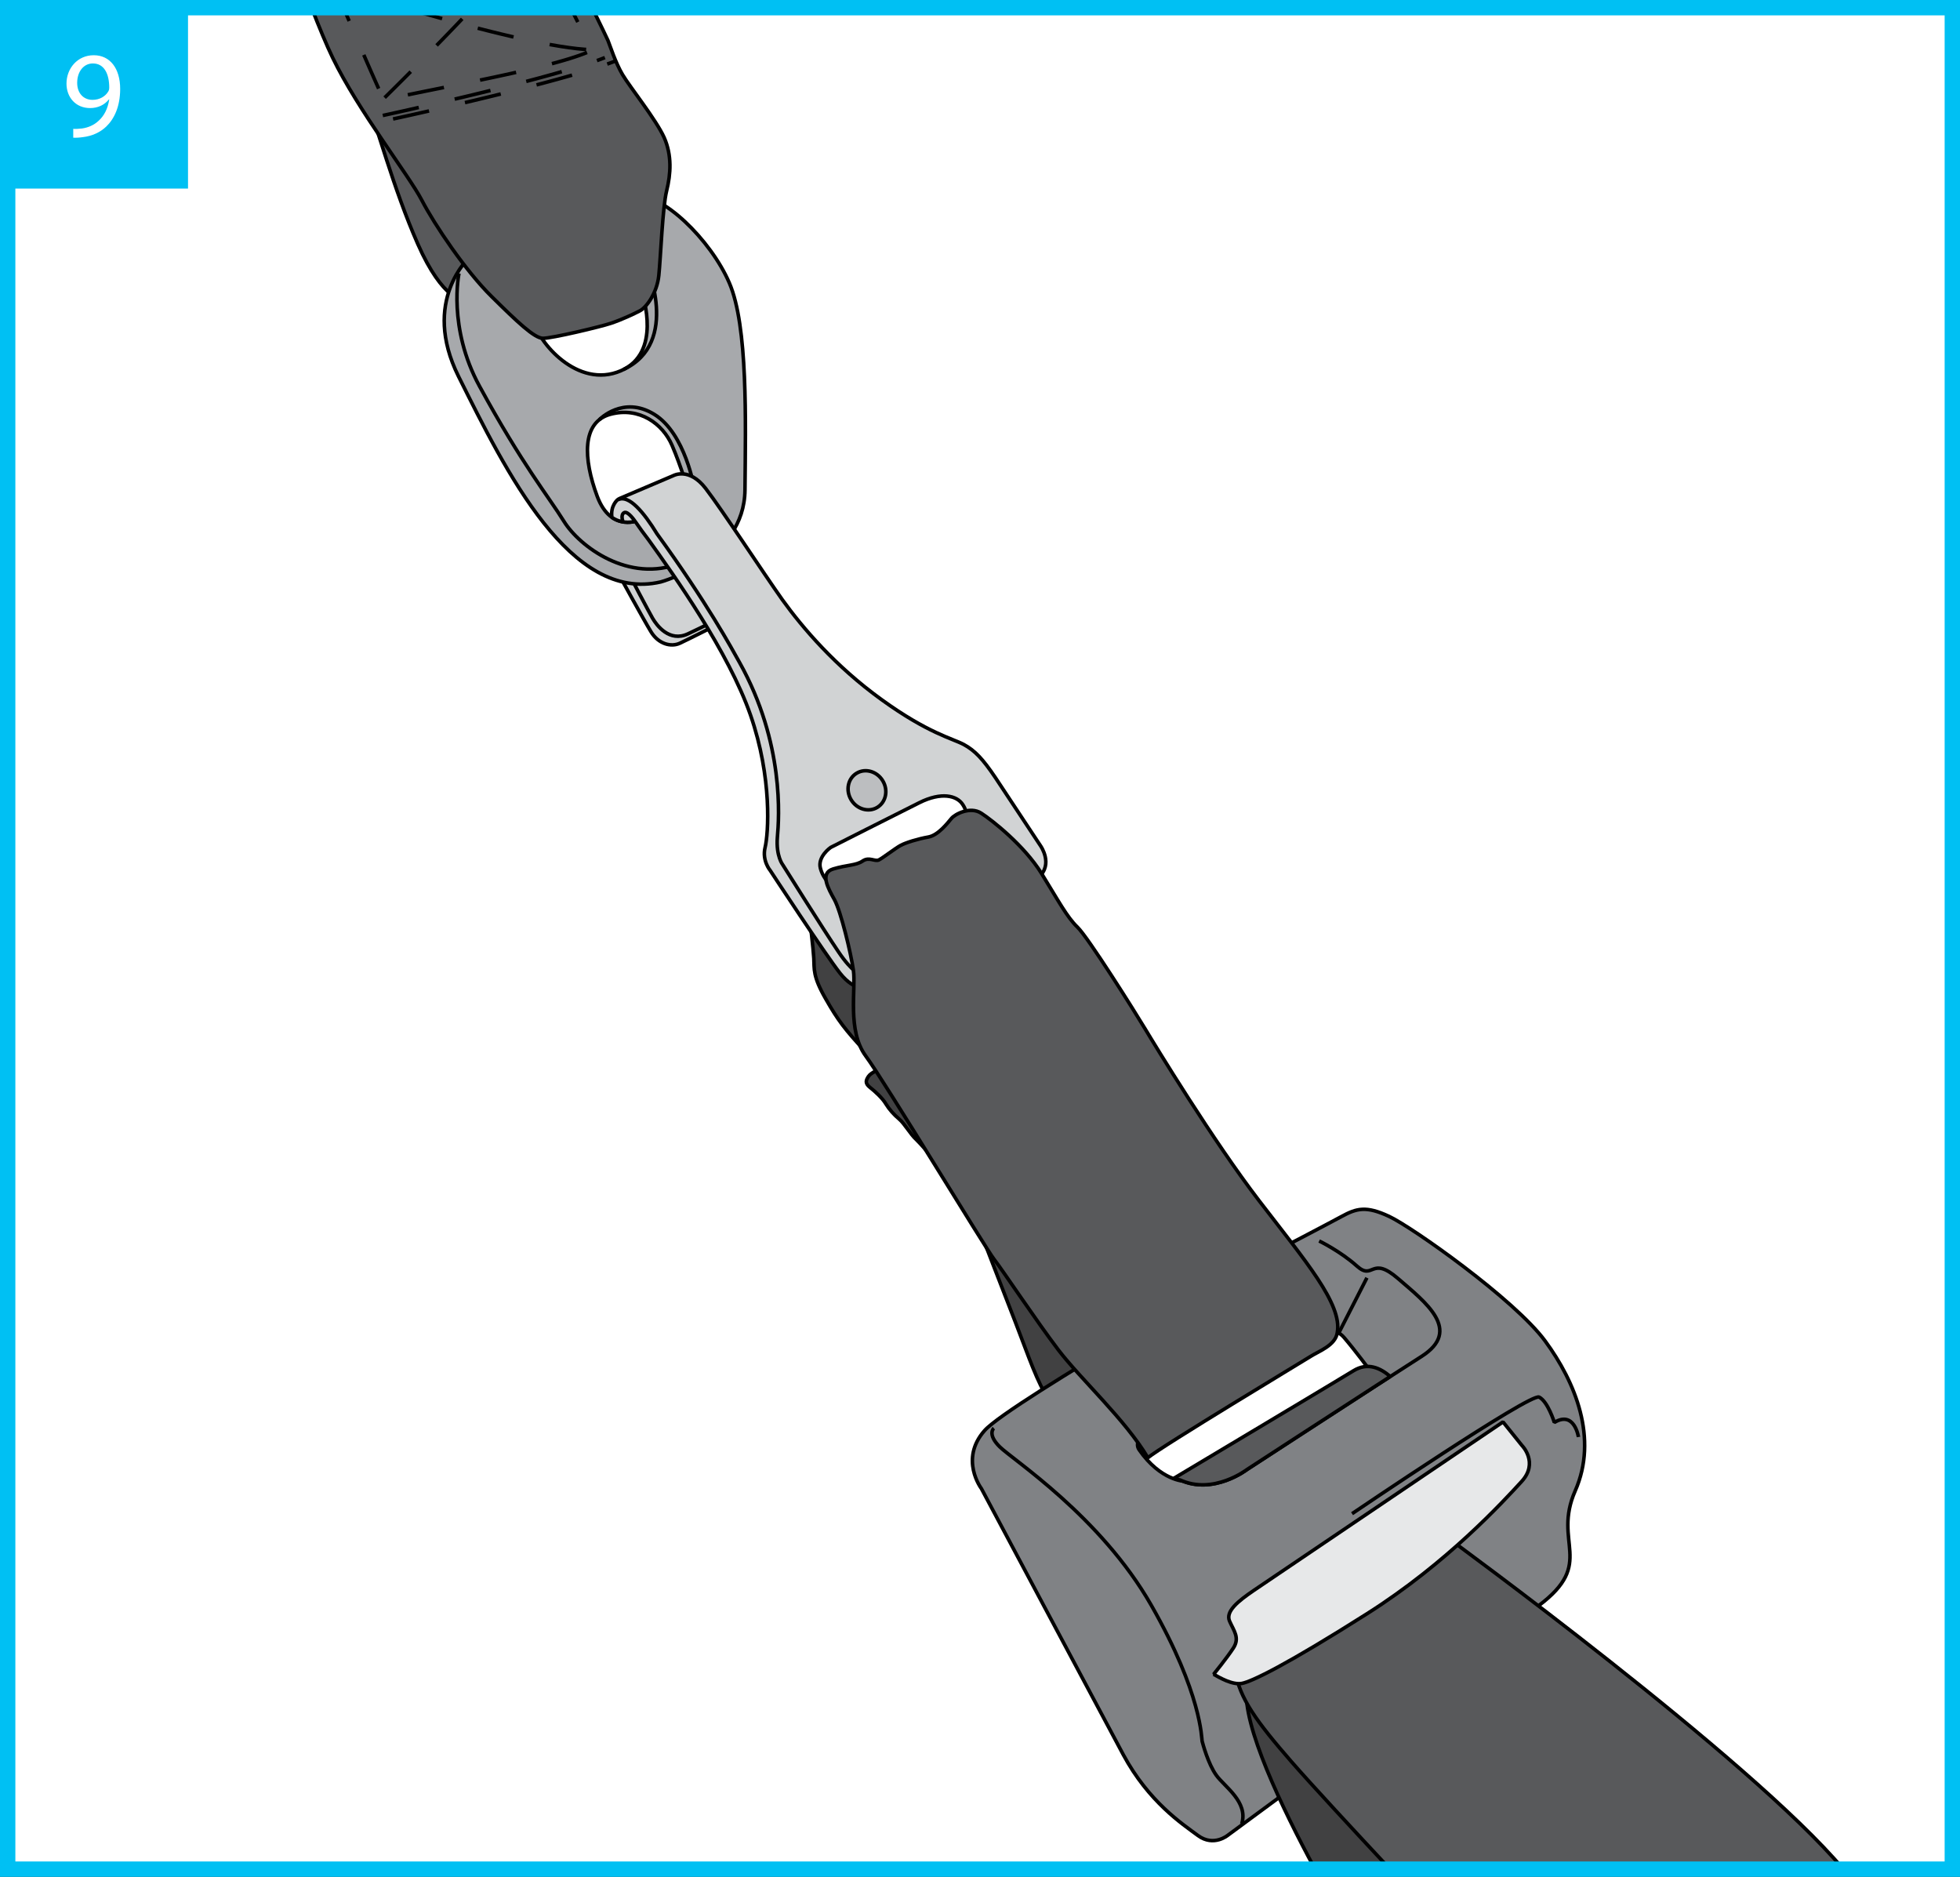 <?xml version="1.0" encoding="UTF-8"?>
<!DOCTYPE svg PUBLIC "-//W3C//DTD SVG 1.1//EN" "http://www.w3.org/Graphics/SVG/1.1/DTD/svg11.dtd">
<!-- Creator: CorelDRAW 2017 -->
<svg xmlns="http://www.w3.org/2000/svg" xml:space="preserve" width="45.014mm" height="43.102mm" version="1.1" style="shape-rendering:geometricPrecision; text-rendering:geometricPrecision; image-rendering:optimizeQuality; fill-rule:evenodd; clip-rule:evenodd"
viewBox="0 0 4014.87 3844.34"
 xmlns:xlink="http://www.w3.org/1999/xlink">
 <rect x="0" y="0" width="4014.87" height="3844.34" fill="#333333" stroke="none"/>
 <defs>
  <style type="text/css">
   <![CDATA[
    .str0 {stroke:black;stroke-width:7.27;stroke-miterlimit:1}
    .str1 {stroke:black;stroke-width:7.27;stroke-miterlimit:3.864}
    .str2 {stroke:#00C0F3;stroke-width:31.47;stroke-miterlimit:3.864}
    .fil5 {fill:none}
    .fil2 {fill:none;fill-rule:nonzero}
    .fil4 {fill:#414142}
    .fil9 {fill:#808285}
    .fil6 {fill:#A7A9AC}
    .fil7 {fill:black;fill-rule:nonzero}
    .fil12 {fill:#00C0F3;fill-rule:nonzero}
    .fil10 {fill:#414142;fill-rule:nonzero}
    .fil1 {fill:#58595B;fill-rule:nonzero}
    .fil8 {fill:#BCBEC0;fill-rule:nonzero}
    .fil3 {fill:#D1D3D4;fill-rule:nonzero}
    .fil11 {fill:#E7E8E9;fill-rule:nonzero}
    .fil0 {fill:white;fill-rule:nonzero}
   ]]>
  </style>
 </defs>
 <g id="Слой_x0020_1">
  <polygon class="fil0" points="15.73,3828.6 3999.14,3828.6 3999.14,15.73 15.73,15.73 "/>
  <path class="fil1" d="M950.53 615.85c0,0 -43.42,0.41 -94.7,-116.07 -51.28,-116.39 -83.38,-242.69 -106.35,-298.38 -22.97,-55.69 45.31,-97.19 45.31,-97.19l223.08 412.44 -67.34 99.21z"/>
  <path class="fil2 str0" d="M950.53 615.85c0,0 -43.42,0.41 -94.7,-116.07 -51.28,-116.39 -83.38,-242.69 -106.35,-298.38 -22.97,-55.69 45.31,-97.19 45.31,-97.19l223.08 412.44 -67.34 99.21z"/>
  <path class="fil3" d="M1456.49 1285.93c0,0 -45.93,23.22 -63.87,31.59 -17.94,8.3 -43.74,1.86 -59.15,-23.51 -15.42,-25.42 -66.08,-117.87 -66.08,-117.87l120.2 -61.76 83.06 138.32 -14.16 33.23z"/>
  <path class="fil2 str0" d="M1456.49 1285.93c0,0 -45.93,23.22 -63.87,31.59 -17.94,8.3 -43.74,1.86 -59.15,-23.51 -15.42,-25.42 -66.08,-117.87 -66.08,-117.87l120.2 -61.76 83.06 138.32 -14.16 33.23zm-164.87 -104.09c0,0 36.5,69.57 45,84.32 8.49,14.76 34.61,50.03 72.68,32.1 38.07,-17.91 49.39,-24.2 49.39,-24.2"/>
  <path class="fil4" d="M1659.12 1887.65c0,0 6.61,52.83 7.87,75.07 1.26,22.24 -2.52,36.4 24.22,82.88 26.44,46.54 40.59,63.53 77.72,104.37 37.44,40.8 33.35,40.02 33.35,40.02 0,0 -17.93,6.67 -23.28,14.73 -5.35,8.03 -7.55,14.23 3.15,22.65 10.69,8.4 25.79,22.28 32.4,33.63 6.92,11.33 16.37,21.97 27.37,31.28 11.02,9.31 23.29,31.37 34.61,41.53 11.33,10.19 103.84,117.18 103.84,117.18 0,0 58.52,151.78 88.41,228.46 30.2,76.65 49.71,136.34 70.79,173.02 21.4,36.69 129.64,99.94 129.64,99.94l65.76 -111.83 -445.54 -682.43 -230.32 -270.5z"/>
  <path class="fil5 str0" d="M1659.12 1887.65c0,0 6.61,52.83 7.87,75.07 1.26,22.24 -2.52,36.4 24.22,82.88 26.44,46.54 40.59,63.53 77.72,104.37 37.44,40.8 33.35,40.02 33.35,40.02 0,0 -17.93,6.67 -23.28,14.73 -5.35,8.03 -7.55,14.23 3.15,22.65 10.69,8.4 25.79,22.28 32.4,33.63 6.92,11.33 16.37,21.97 27.37,31.28 11.02,9.31 23.29,31.37 34.61,41.53 11.33,10.19 103.84,117.18 103.84,117.18 0,0 58.52,151.78 88.41,228.46 30.2,76.65 49.71,136.34 70.79,173.02 21.4,36.69 129.64,99.94 129.64,99.94l65.76 -111.83 -445.54 -682.43 -230.32 -270.5z"/>
  <path class="fil6" d="M1315.53 600.09c-5.35,4.21 -230.95,13.47 -222.45,56.19 8.18,43.49 89.98,141.44 178.71,103.14 84.33,-36.46 45,-152.44 43.74,-159.33zm-4.09 464.38l98.48 -58.62c0,0 -14.47,-49.9 -33.35,-93.79 -18.88,-43.93 -67.02,-79.35 -126.18,-63.53 -59.15,15.89 -55.69,91.34 -27.05,168.05 28.63,76.74 88.09,47.89 88.09,47.89zm-349.57 -537.66c0,0 283.18,-115.23 337.61,-124.95 54.43,-9.76 156.38,88.89 194.44,177.58 38.39,88.61 33.36,282.58 32.1,424.33 -1.58,141.78 -172.42,188.16 -172.42,188.16 -185.02,43.2 -316.85,-225.54 -414.39,-421.02 -77.09,-154.87 22.65,-244.1 22.65,-244.1z"/>
  <path class="fil5 str1" d="M1315.53 600.09c-5.35,4.21 -230.95,13.47 -222.45,56.19 8.18,43.49 89.98,141.44 178.71,103.14 84.33,-36.46 45,-152.44 43.74,-159.33zm-4.09 464.38l98.48 -58.62c0,0 -14.47,-49.9 -33.35,-93.79 -18.88,-43.93 -67.02,-79.35 -126.18,-63.53 -59.15,15.89 -55.69,91.34 -27.05,168.05 28.63,76.74 88.09,47.89 88.09,47.89zm-349.57 -537.66c0,0 283.18,-115.23 337.61,-124.95 54.43,-9.76 156.38,88.89 194.44,177.58 38.39,88.61 33.36,282.58 32.1,424.33 -1.58,141.78 -172.42,188.16 -172.42,188.16 -185.02,43.2 -316.85,-225.54 -414.39,-421.02 -77.09,-154.87 22.65,-244.1 22.65,-244.1z"/>
  <path class="fil5 str0" d="M1323.08 539.74c0,0 72.37,162.26 -46.25,217.2m-336.67 -196.93c0,0 -23.6,110.94 42.16,231.26 87.47,160.44 141.9,226.67 173.06,276.96 31.15,50.24 132.78,127.74 238.5,84.95m-166.14 -293.7c0,0 48.46,-50.15 112.34,-10.85 64.18,39.27 82.43,153.02 82.43,153.02"/>
  <path class="fil1" d="M1251.97 662.01c22.65,-7.71 46.25,-18.85 58.84,-25.42 12.9,-6.64 34.93,-35.85 38.7,-72.22 3.77,-36.46 7.55,-139.26 16.05,-173.72 8.5,-34.48 11.02,-72.27 -5.03,-108.8 -16.37,-36.56 -70.49,-103.89 -85.28,-128.93 -14.79,-25.02 -25.17,-58.3 -29.89,-69.95 -1.58,-3.87 -14.52,-30.63 -32.45,-67.23l-574.66 0c15.48,39.99 30.54,76.38 43.26,102.69 52.23,108.14 155.75,240.17 182.49,291.62 26.75,51.44 90.31,145.55 142.85,197.18 52.24,51.67 87.79,85.61 105.41,85.71 17.93,0.06 117.05,-23.29 139.7,-30.93z"/>
  <path class="fil2 str0" d="M1251.97 662.01c22.65,-7.71 46.25,-18.85 58.84,-25.42 12.9,-6.64 34.93,-35.85 38.7,-72.22 3.77,-36.46 7.55,-139.26 16.05,-173.72 8.5,-34.48 11.02,-72.27 -5.03,-108.8 -16.37,-36.56 -70.49,-103.89 -85.28,-128.93 -14.79,-25.02 -25.17,-58.3 -29.89,-69.95 -1.58,-3.87 -14.52,-30.63 -32.45,-67.23m-574.66 0c15.48,39.99 30.54,76.38 43.26,102.69 52.23,108.14 155.75,240.17 182.49,291.62 26.75,51.44 90.31,145.55 142.85,197.18 52.24,51.67 87.79,85.61 105.41,85.71 17.93,0.06 117.05,-23.29 139.7,-30.93"/>
  <path class="fil7" d="M856.98 216.59l1.61 7.08 -5.02 1.14 -13.29 3.01 -12.13 2.73 -10.85 2.43 -9.47 2.1 -7.98 1.77 -6.39 1.4 -4.7 1.03 -2.89 0.63 -1 0.21 -1.53 -7.1 0.98 -0.21 2.89 -0.63 4.7 -1.03 6.38 -1.4 7.98 -1.77 9.45 -2.1 10.85 -2.43 12.11 -2.73 13.29 -3 5.02 -1.14zm315.71 -200.86l-8.18 0 2.31 4.5 5.58 10.93 5.73 11.32 2.2 4.36 6.49 -3.26 -2.2 -4.38 -5.74 -11.34 -5.58 -10.95 -0.61 -1.19zm-332.26 0l-6.83 0 -1.53 5.13 2.69 0.79 19.8 5.75 20.42 5.87 20.97 5.92 8.76 2.43 1.96 -6.99 -8.76 -2.43 -20.93 -5.92 -20.41 -5.85 -16.15 -4.7zm-132.91 0l-7.91 0 3.3 7.72 3.74 8.74 3.94 9.18 1.36 3.17 6.67 -2.87 -1.36 -3.17 -3.92 -9.16 -3.74 -8.74 -2.08 -4.86zm296.36 166.08l1.73 7.06 -16.2 3.98 -18.86 4.58 -18.53 4.45 -18.11 4.31 -1.74 0.41 -1.66 -7.08 1.72 -0.41 18.09 -4.29 18.52 -4.45 18.85 -4.58 16.2 -3.98zm145.87 -38.52l1.98 6.99 -12.2 3.5 -17.71 4.94 -18.21 4.96 -18.62 4.97 -6.15 1.61 -1.82 -7.03 6.12 -1.61 18.59 -4.95 18.18 -4.96 17.66 -4.92 12.2 -3.5zm87.98 -28.68l2.68 6.76 -11.22 4.27 -5.25 1.86 -2.37 -6.87 5.13 -1.83 11.04 -4.2zm-458.76 65.4l-6.62 3 -0.29 -0.64 -3.22 -7.14 -3.47 -7.77 -3.7 -8.33 -3.89 -8.82 -4.05 -9.22 -4.19 -9.58 -4.3 -9.85 -3.38 -7.79 6.67 -2.89 3.38 7.77 4.28 9.85 4.19 9.56 4.05 9.22 3.89 8.8 3.68 8.31 3.47 7.75 3.2 7.13 0.29 0.64zm129.69 -4.41l1.44 7.12 -11.87 2.38 -14.89 3.01 -14.68 2.97 -14.42 2.95 -14.12 2.91 -3.98 0.84 -1.5 -7.12 4 -0.84 14.14 -2.91 14.44 -2.95 14.68 -2.97 14.89 -3.01 11.87 -2.38zm147.74 -30.94l1.57 7.1 -8.05 1.8 -14.78 3.26 -14.98 3.23 -15.13 3.23 -15.25 3.18 -5.69 1.18 -1.46 -7.12 5.67 -1.18 15.23 -3.18 15.11 -3.21 14.95 -3.23 14.76 -3.26 8.05 -1.8zm144.77 -40.56l2.59 6.8 -6.33 2.52 -9.29 3.41 -9.98 3.4 -10.6 3.38 -11.21 3.38 -11.76 3.36 -12.29 3.36 -0.81 0.21 -1.82 -7.05 0.76 -0.2 12.2 -3.33 11.68 -3.34 11.1 -3.34 10.5 -3.34 9.82 -3.34 9.13 -3.35 6.33 -2.52zm-148.4 -31.93l-1.64 7.08 -3.18 -0.71 -21.48 -5.08 -21.76 -5.33 -21.9 -5.54 -5.13 -1.34 1.86 -7.03 5.07 1.32 21.86 5.54 21.69 5.32 21.42 5.07 3.18 0.71zm148.15 25.46l-0.55 7.24 -3.51 -0.19 -15.33 -1.44 -16.5 -2.05 -17.53 -2.63 -18.48 -3.14 -3.84 -0.72 1.39 -7.14 3.74 0.7 18.34 3.12 17.39 2.6 16.29 2.03 15.1 1.42 3.51 0.19zm-362.13 46.59l5.16 5.14 -8.87 8.91 -9.64 9.64 -8.68 8.67 -7.63 7.58 -6.46 6.41 -5.2 5.16 -3.84 3.79 -2.38 2.35 -0.81 0.8 -5.1 -5.19 0.81 -0.8 2.38 -2.33 3.83 -3.79 5.2 -5.14 6.46 -6.41 7.62 -7.58 8.68 -8.65 9.62 -9.64 8.87 -8.91zm105.37 -108.06l5.26 5.01 -1.09 1.15 -13.74 14.36 -13.68 14.21 -13.53 13.96 -10.42 10.7 -5.21 -5.08 10.42 -10.69 13.51 -13.94 13.66 -14.19 13.72 -14.34 1.09 -1.15zm-66.1 187.57l1.61 7.08 -5.02 1.14 -13.29 3.01 -12.13 2.73 -10.85 2.43 -9.47 2.1 -7.98 1.77 -6.39 1.4 -4.7 1.03 -2.89 0.63 -1 0.21 -1.53 -7.1 0.98 -0.21 2.89 -0.63 4.7 -1.03 6.38 -1.4 7.98 -1.77 9.45 -2.1 10.85 -2.43 12.11 -2.73 13.29 -3 5.02 -1.14zm146.9 -34.78l1.73 7.06 -16.19 3.98 -18.86 4.58 -18.54 4.45 -18.11 4.31 -1.74 0.41 -1.66 -7.08 1.72 -0.41 18.09 -4.29 18.52 -4.45 18.85 -4.58 16.19 -3.98zm145.88 -38.51l1.98 6.99 -12.2 3.49 -17.71 4.94 -18.22 4.96 -18.62 4.97 -6.15 1.61 -1.82 -7.03 6.12 -1.61 18.59 -4.95 18.19 -4.96 17.66 -4.92 12.2 -3.49zm87.98 -28.69l2.68 6.76 -11.22 4.27 -5.26 1.86 -2.37 -6.87 5.14 -1.83 11.04 -4.2z"/>
  <path class="fil3" d="M1976.6 1676.99c0,0 7.87,-10.01 -4.41,-28.88 -11.96,-18.82 -44.05,-26.46 -89.05,-3.93 -45,22.43 -181.55,91.59 -181.55,91.59 0,0 -27.37,18.82 -21.08,42.67 6.3,23.81 23.6,36.43 23.6,36.43l214.91 -71.33 57.58 -66.55zm-707.33 -655.97l110.12 -46.85c0,0 32.1,-17.9 66.08,26.3 33.98,44.18 116.41,170.51 157,227.84 41.22,57.27 108.55,136.43 203.58,204.9 94.71,68.5 144.74,79.29 168.02,91.69 22.98,12.4 39.33,30.05 64.5,67.33 24.86,37.32 93.14,140.62 93.14,140.62 0,0 26.12,37.13 -3.78,63.56 -29.89,26.49 -350.83,224.97 -350.83,224.97 0,0 -24.54,12.2 -56.32,-27.88 -31.47,-40.14 -143.17,-210.65 -143.17,-210.65 0,0 -16.99,-19.86 -10.38,-47.05 6.61,-27.25 15.11,-141.8 -29.89,-271.16 -45,-129.29 -156.38,-285.79 -207.98,-357.72 -9.75,-12.52 -19.51,-26.24 -28.32,-38.96 -11.33,2.68 -29.89,4.06 -47.82,-8.33l0 -1.48c-2.52,-21.46 10.38,-34.55 14.48,-36.35l1.57 -0.6 0 -0.19z"/>
  <path class="fil2 str0" d="M1976.6 1676.99c0,0 7.87,-10.01 -4.41,-28.88 -11.96,-18.82 -44.05,-26.46 -89.05,-3.93 -45,22.43 -181.55,91.59 -181.55,91.59 0,0 -27.37,18.82 -21.08,42.67 6.3,23.81 23.6,36.43 23.6,36.43l214.91 -71.33 57.58 -66.55zm-707.33 -655.97l110.12 -46.85c0,0 32.1,-17.9 66.08,26.3 33.98,44.18 116.41,170.51 157,227.84 41.22,57.27 108.55,136.43 203.58,204.9 94.71,68.5 144.74,79.29 168.02,91.69 22.98,12.4 39.33,30.05 64.5,67.33 24.86,37.32 93.14,140.62 93.14,140.62 0,0 26.12,37.13 -3.78,63.56 -29.89,26.49 -350.83,224.97 -350.83,224.97 0,0 -24.54,12.2 -56.32,-27.88 -31.47,-40.14 -143.17,-210.65 -143.17,-210.65 0,0 -16.99,-19.86 -10.38,-47.05 6.61,-27.25 15.11,-141.8 -29.89,-271.16 -45,-129.29 -156.38,-285.79 -207.98,-357.72 -9.75,-12.52 -19.51,-26.24 -28.32,-38.96 -11.33,2.68 -29.89,4.06 -47.82,-8.33l0 -1.48c-2.52,-21.46 10.38,-34.55 14.48,-36.35l1.57 -0.6 0 -0.19zm492.73 974.24c0,0 -15.73,-2.77 -44.68,-45.94 -29.26,-43.17 -113.91,-177.96 -113.91,-177.96 0,0 -14.15,-17.62 -11.02,-56.7 3.46,-39.08 14.79,-192.31 -77.4,-357.53 -16.05,-28.89 -67.02,-122.84 -169.28,-263.86 -26.75,-43.77 -57.89,-80.99 -79.61,-69.69m34.61 43.99c0,0 -14.79,-21.99 -22.34,-17.44 -7.55,4.59 -2.52,17.34 -2.52,17.34"/>
  <path class="fil8" d="M1743.45 1638.17c-11.65,-19.38 -6.61,-43.77 11.33,-54.43 17.94,-10.77 41.85,-3.78 53.49,15.61 11.64,19.35 6.61,43.7 -11.33,54.46 -17.94,10.73 -41.85,3.71 -53.49,-15.64z"/>
  <path class="fil2 str0" d="M1743.45 1638.17c-11.65,-19.38 -6.61,-43.77 11.33,-54.43 17.94,-10.77 41.85,-3.78 53.49,15.61 11.64,19.35 6.61,43.7 -11.33,54.46 -17.94,10.73 -41.85,3.71 -53.49,-15.64z"/>
  <path class="fil9" d="M2712.86 2742.19c0,0 -424.14,163.4 -379.46,227.34 44.36,63.91 92.82,64.47 92.82,64.47l379.77 -227.33c0,0 -29.89,-40.22 -52.54,-66.8 -22.34,-26.55 -40.59,2.33 -40.59,2.33zm-95.02 -181.92c0,0 97.86,-51.03 129.64,-68.25 31.47,-17.24 50.97,-22.43 97.85,-0.54 47.2,21.9 257.38,170.44 319.68,255.17 62.3,84.7 108.88,199.58 61.68,306.91 -47.2,107.39 42.79,147.19 -74.88,235.27 -117.37,88.09 -636.22,469.95 -636.22,469.95 0,0 -29.26,24.89 -61.67,0.95 -32.41,-23.94 -101.01,-69.19 -152.92,-165.5 -51.61,-96.31 -290.74,-545.21 -290.74,-545.21 0,0 -45.31,-59.91 6.3,-118.53 51.28,-58.53 601.28,-370.21 601.28,-370.21z"/>
  <path class="fil5 str0" d="M2712.86 2742.19c0,0 -424.14,163.4 -379.46,227.34 44.36,63.91 92.82,64.47 92.82,64.47l379.77 -227.33c0,0 -29.89,-40.22 -52.54,-66.8 -22.34,-26.55 -40.59,2.33 -40.59,2.33zm-95.02 -181.92c0,0 97.86,-51.03 129.64,-68.25 31.47,-17.24 50.97,-22.43 97.85,-0.54 47.2,21.9 257.38,170.44 319.68,255.17 62.3,84.7 108.88,199.58 61.68,306.91 -47.2,107.39 42.79,147.19 -74.88,235.27 -117.37,88.09 -636.22,469.95 -636.22,469.95 0,0 -29.26,24.89 -61.67,0.95 -32.41,-23.94 -101.01,-69.19 -152.92,-165.5 -51.61,-96.31 -290.74,-545.21 -290.74,-545.21 0,0 -45.31,-59.91 6.3,-118.53 51.28,-58.53 601.28,-370.21 601.28,-370.21zm124.29 170.44l57.89 -113.46m-97.85 -75.39c0,0 43.42,20.99 77.4,51.51 34.29,30.49 28.32,-23 84.33,25.62 56.32,48.64 131.83,105.72 48.14,159.27 -84.01,53.5 -357.75,231.8 -357.75,231.8 0,0 -68.59,52.84 -137.18,21.27m-381.35 -106c0,0 -14.15,12.21 11.96,38.04 25.8,25.84 206.73,142.57 310.55,324.65 103.84,182.02 102.89,273.65 104.15,278.43 1.26,4.82 12.27,46.41 28.95,69.63 16.36,23.19 66.07,54.56 52.23,99.55m689.7 -792.21c0,0 -8.19,-54.84 -49.4,-29.86 0,0 -13.22,-42.95 -31.15,-51.89 -17.94,-8.96 -383.24,238.82 -383.24,238.82"/>
  <path class="fil10" d="M2693.73 3828.6c-68.06,-126.13 -149.17,-295.36 -140.07,-370.87 12.27,-102.01 299.64,231.09 416.07,370.87l-276 0z"/>
  <path class="fil2 str0" d="M2693.73 3828.6c-68.06,-126.13 -149.17,-295.36 -140.07,-370.87 12.27,-102.01 299.64,231.09 416.07,370.87"/>
  <path class="fil1" d="M2964.89 3149.43c0,0 619.75,452.03 810.98,679.17l-928.48 0c-71.64,-76.74 -161.74,-173.94 -201.87,-219.97 -71.74,-82.34 -107.29,-131.31 -115.15,-186.02 -7.87,-54.75 434.52,-273.18 434.52,-273.18z"/>
  <path class="fil2 str0" d="M2964.89 3149.43c0,0 619.75,452.03 810.98,679.17m-928.48 0c-71.64,-76.74 -161.74,-173.94 -201.87,-219.97 -71.74,-82.34 -107.29,-131.31 -115.15,-186.02 -7.87,-54.75 434.52,-273.18 434.52,-273.18"/>
  <path class="fil1" d="M1845.07 1731.5c10.7,-5.73 35.87,-13.41 56.64,-17.06 20.45,-3.65 39.96,-29.58 47.2,-38.07 6.92,-8.56 38.39,-25.39 61.04,-10.73 22.65,14.6 88.41,66.61 123.34,123.15 34.92,56.54 52.23,89.55 73.63,110.12 21.71,20.58 118.3,174.44 138.75,208.48 20.45,34.07 139.7,229.88 233.78,352.4 94.09,122.58 170.54,211.28 159.85,269.69 -3.46,26.27 -38.71,38.54 -53.81,48.32 -15.42,9.7 -305.52,184.38 -334.15,208.05 -46.25,-77.93 -136.87,-160 -183.44,-220.94 -46.25,-60.98 -114.22,-163.27 -131.21,-185.01 -17.3,-21.84 -224.97,-365.18 -263.35,-417 -38.39,-51.88 -19.83,-137.69 -25.17,-174.91 -5.35,-37.13 -25.8,-121.01 -38.71,-144.86 -13.21,-23.81 -30.83,-54.84 -2.83,-63.25 27.68,-8.4 46.88,-6.98 60.41,-16.27 13.53,-9.28 24.86,1.83 33.36,-2.29 8.18,-4.12 33.98,-24.14 44.68,-29.83z"/>
  <path class="fil2 str0" d="M1845.07 1731.5c10.7,-5.73 35.87,-13.41 56.64,-17.06 20.45,-3.65 39.96,-29.58 47.2,-38.07 6.92,-8.56 38.39,-25.39 61.04,-10.73 22.65,14.6 88.41,66.61 123.34,123.15 34.92,56.54 52.23,89.55 73.63,110.12 21.71,20.58 118.3,174.44 138.75,208.48 20.45,34.07 139.7,229.88 233.78,352.4 94.09,122.58 170.54,211.28 159.85,269.69 -3.46,26.27 -38.71,38.54 -53.81,48.32 -15.42,9.7 -305.52,184.38 -334.15,208.05 -46.25,-77.93 -136.87,-160 -183.44,-220.94 -46.25,-60.98 -114.22,-163.27 -131.21,-185.01 -17.3,-21.84 -224.97,-365.18 -263.35,-417 -38.39,-51.88 -19.83,-137.69 -25.17,-174.91 -5.35,-37.13 -25.8,-121.01 -38.71,-144.86 -13.21,-23.81 -30.83,-54.84 -2.83,-63.25 27.68,-8.4 46.88,-6.98 60.41,-16.27 13.53,-9.28 24.86,1.83 33.36,-2.29 8.18,-4.12 33.98,-24.14 44.68,-29.83z"/>
  <path class="fil11" d="M2486.01 3429.41c0,0 27.05,-33.23 40.58,-54 13.22,-20.74 0.95,-34.77 -7.87,-54.72 -8.8,-19.94 16.68,-40.68 50.04,-63.37 33.35,-22.65 510.04,-344.78 510.04,-344.78l38.7 48.14c0,0 35.24,35.18 -0.95,74.2 -35.86,39.01 -151.66,166.29 -316.53,270.62 -164.56,104.37 -236.3,139.01 -256.12,142.6 -19.51,3.56 -45.63,-11.74 -57.89,-18.69z"/>
  <path class="fil2 str0" d="M2486.01 3429.41c0,0 27.05,-33.23 40.58,-54 13.22,-20.74 0.95,-34.77 -7.87,-54.72 -8.8,-19.94 16.68,-40.68 50.04,-63.37 33.35,-22.65 510.04,-344.78 510.04,-344.78l38.7 48.14c0,0 35.24,35.18 -0.95,74.2 -35.86,39.01 -151.66,166.29 -316.53,270.62 -164.56,104.37 -236.3,139.01 -256.12,142.6 -19.51,3.56 -45.63,-11.74 -57.89,-18.69z"/>
  <path class="fil1" d="M2847.85 2819.44c-112.65,72.78 -293.56,190.61 -293.56,190.61 0,0 -68.6,52.84 -137.19,21.27 0,0 -5.34,-0.88 -12.58,-3.27 67.96,-40.56 339.19,-202.69 367.82,-220.28 29.26,-18.06 55.07,-5.75 75.52,11.68z"/>
  <path class="fil2 str0" d="M2847.85 2819.44c-112.65,72.78 -293.56,190.61 -293.56,190.61 0,0 -68.6,52.84 -137.19,21.27 0,0 -5.34,-0.88 -12.58,-3.27 67.96,-40.56 339.19,-202.69 367.82,-220.28 29.26,-18.06 55.07,-5.75 75.52,11.68z"/>
  <polygon class="fil2 str2" points="15.73,15.73 3999.14,15.73 3999.14,3828.6 15.73,3828.6 "/>
  <polygon class="fil12" points="28.32,386.26 385.13,386.26 385.13,29.48 28.32,29.48 "/>
  <path class="fil0" d="M150.05 282.02c5.28,0.29 12.34,0 20.34,-1.21 17.62,-2.07 35.03,-9.56 47.59,-21.91 16.13,-15.63 28.18,-40.81 28.18,-76.78 0,-41.81 -20.62,-69 -54.09,-69 -33.46,0 -55.87,27.19 -55.87,58.15 0,27.97 18.84,50.09 48.31,50.09 16.34,0 29.47,-6.56 38.53,-17.62l0.71 0c-3,19.41 -10.77,33.75 -21.62,43.53 -9.35,8.85 -21.41,14.13 -34.25,15.91 -7.56,0.71 -13.06,1.21 -17.84,0.71l0 18.12zm40.24 -152.05c23.19,0 33.46,21.41 33.46,49.38 0,3.5 -0.71,6.06 -2,8.06 -5.78,9.78 -17.34,17.12 -32.18,17.12 -19.19,0 -31.47,-14.34 -31.47,-34.75 0,-23.19 13.34,-39.81 31.97,-39.81l0.21 0z"/>
 </g>
</svg>

